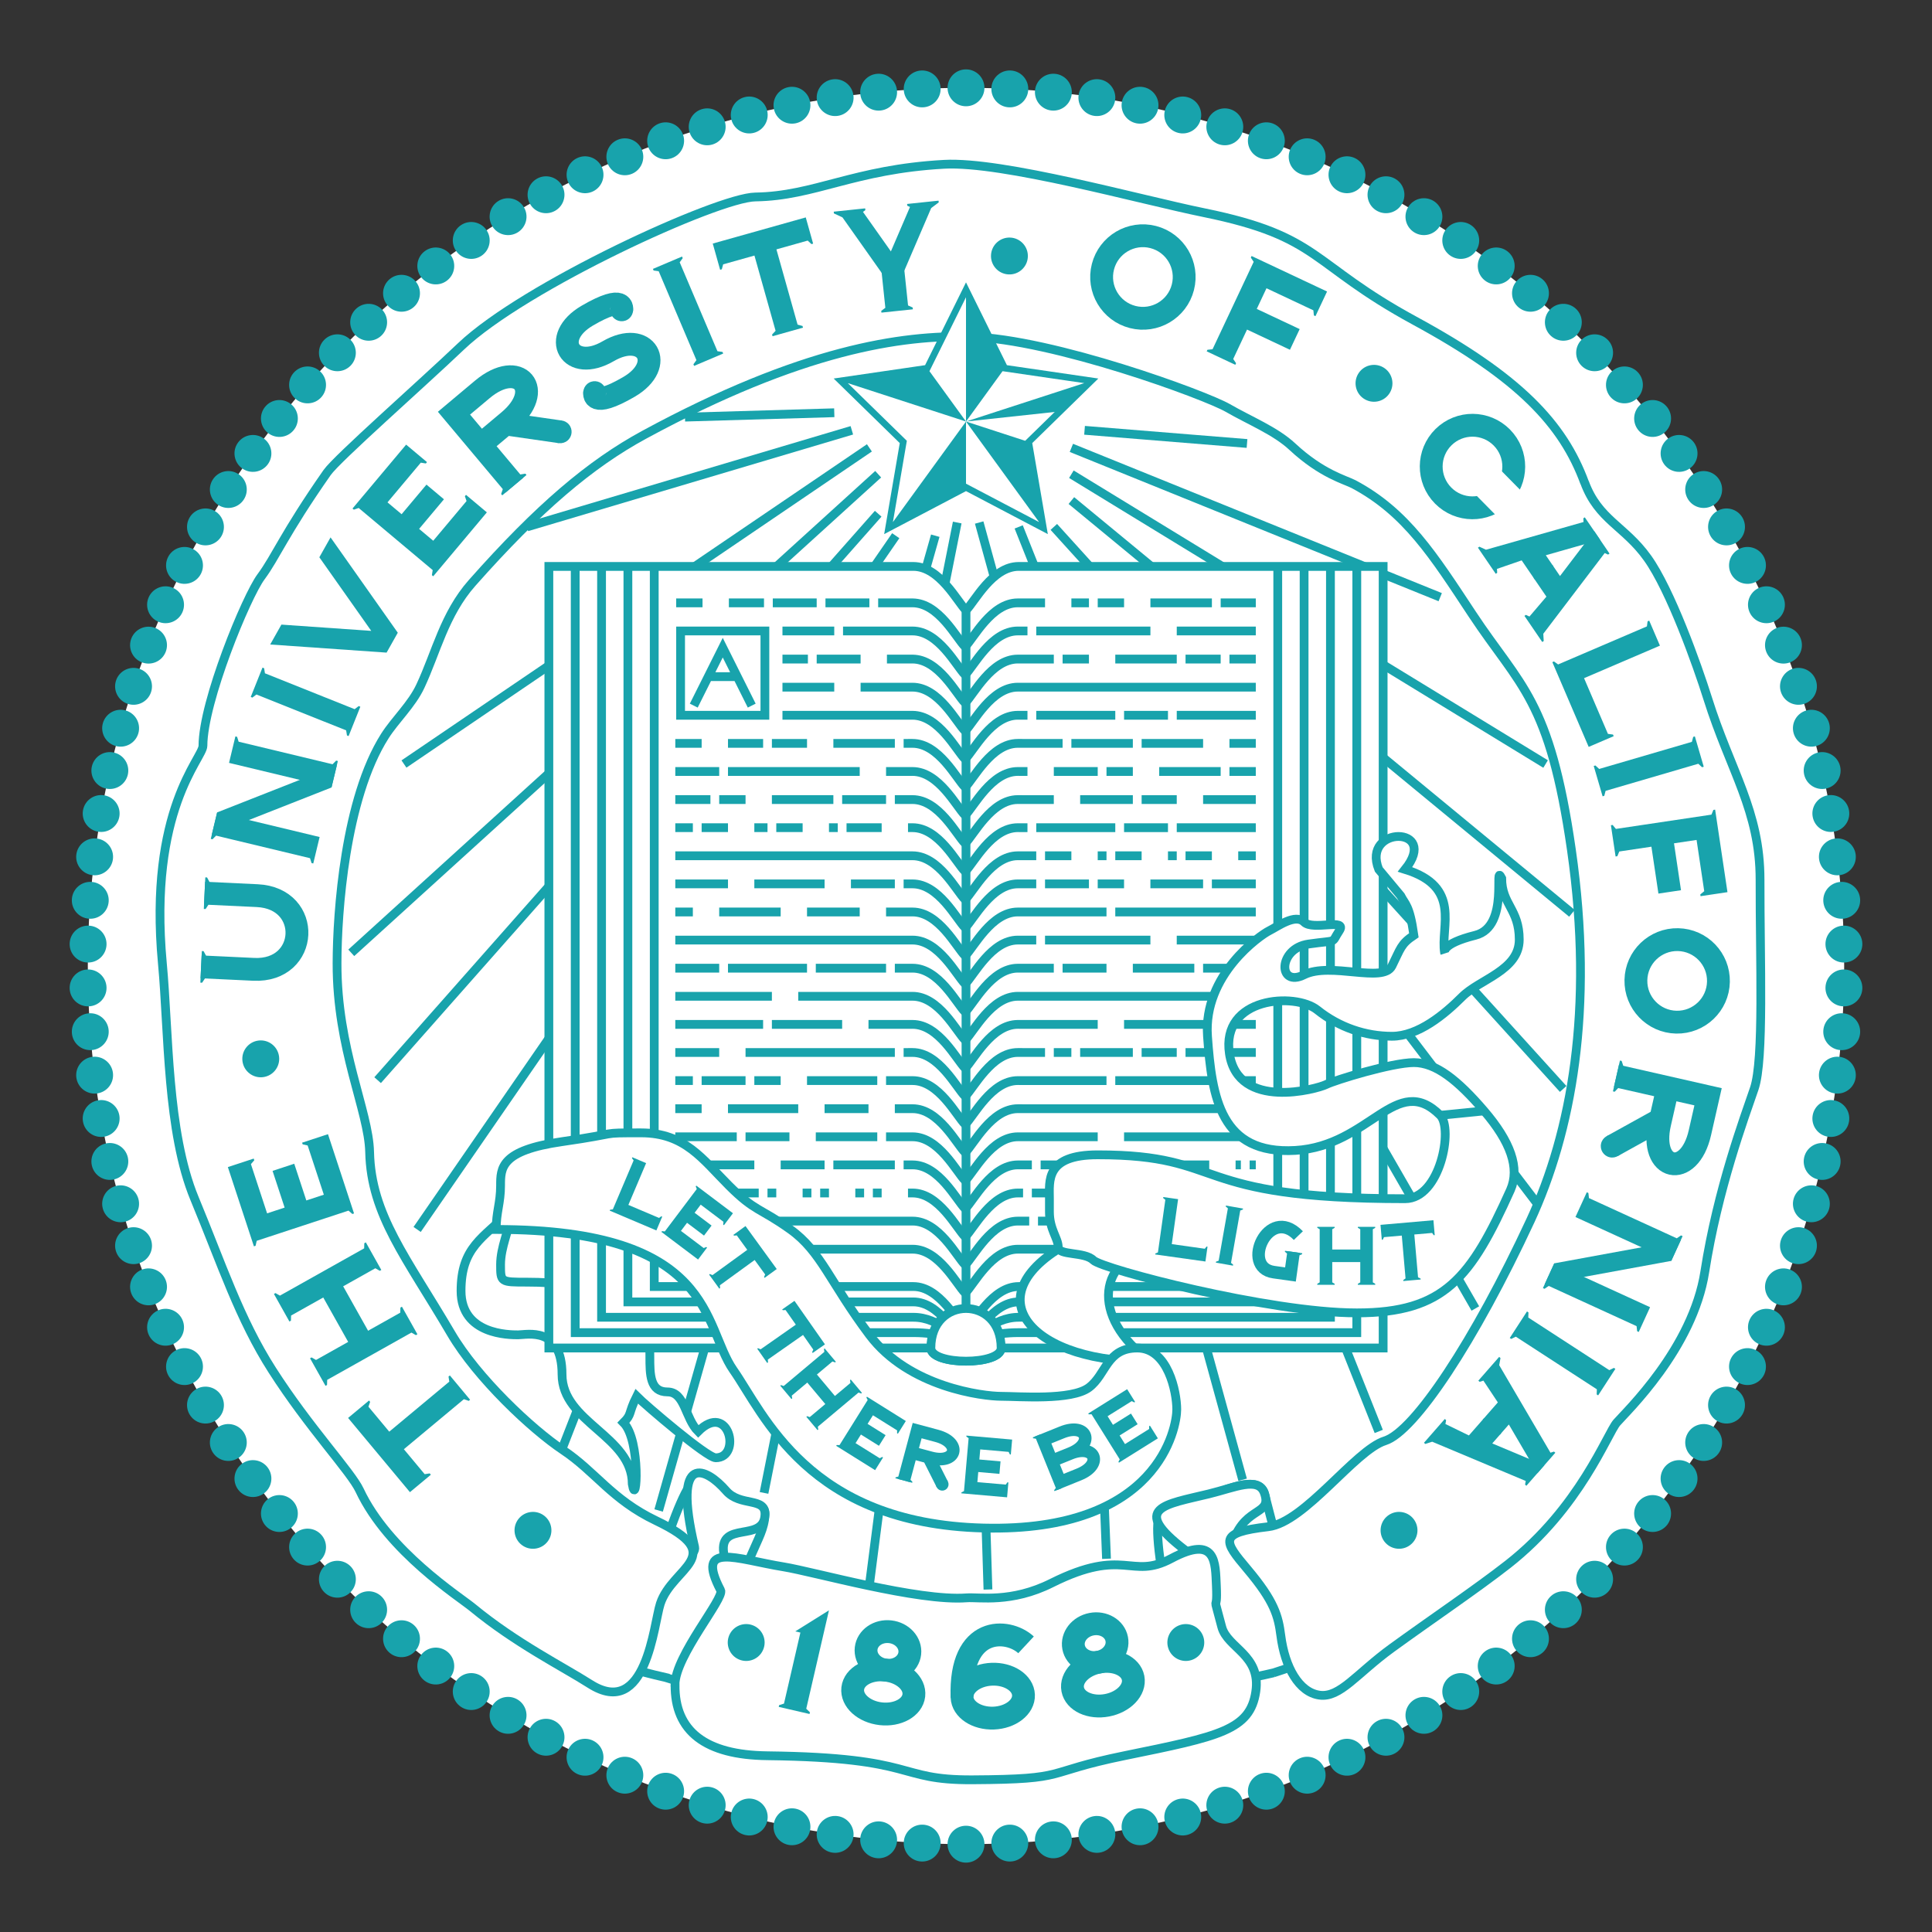<?xml version="1.0"?>

<svg
 xmlns="http://www.w3.org/2000/svg"
 version="1.2"
 baseProfile="tiny"
 viewBox="-110 -110 220 220"
>



<rect x="-110" y="-110" width="220" height="220" fill="#333333" stroke="none"/>



<!-- - - - - - - - - - - - - - - - - - - - - - - - - - - - - - - //-->
<!--                                                             //-->
<!--   THIS FILE HAS BEEN MANUALLY CREATED WITH A TEXT EDITOR.   //-->
<!--                                                             //-->
<!--   (EXCEPT SOME DATA FOR THE OUTSIDE RIBBON WHICH HAS         //-->
<!--   BEEN CALCULATED WITH A VECTOR GRAPHICS PROGRAM)           //-->
<!--                                                             //-->
<!-- - - - - - - - - - - - - - - - - - - - - - - - - - - - - - - //-->
<!--                                                             //-->
<!--   THIS FILE ALSO CONTAINS LOTS OF TEXT COMMENTS TO MAKE IT  //-->
<!--   EASIER TO MANUALLY MODIFY IT.                             //-->
<!--                                                             //-->
<!-- - - - - - - - - - - - - - - - - - - - - - - - - - - - - - - //-->


<!-- - - - - - - - - - - - - - - - - - - - - - - - - - - - - - - //-->
<!-- WHITE BACKGROUND BEHIND SEAL:                               //-->
<!-- - - - - - - - - - - - - - - - - - - - - - - - - - - - - - - //-->

<circle
 r="100"
 fill="white"
/>

<!-- - - - - - - - - - - - - - - - - - - - - - - - - - - - - - - //-->
<!-- DOTS FOR THE LARGE OUTSIDE CIRCLE:                          //-->
<!-- - - - - - - - - - - - - - - - - - - - - - - - - - - - - - - //-->

<circle r="2.1" cy="100" fill="#18a3ac" transform="rotate(0.00)" />
<circle r="2.1" cy="100" fill="#18a3ac" transform="rotate(2.86)" />
<circle r="2.1" cy="100" fill="#18a3ac" transform="rotate(5.71)" />
<circle r="2.1" cy="100" fill="#18a3ac" transform="rotate(8.57)" />
<circle r="2.1" cy="100" fill="#18a3ac" transform="rotate(11.43)" />
<circle r="2.1" cy="100" fill="#18a3ac" transform="rotate(14.29)" />
<circle r="2.1" cy="100" fill="#18a3ac" transform="rotate(17.14)" />
<circle r="2.1" cy="100" fill="#18a3ac" transform="rotate(20.00)" />
<circle r="2.1" cy="100" fill="#18a3ac" transform="rotate(22.86)" />
<circle r="2.1" cy="100" fill="#18a3ac" transform="rotate(25.71)" />
<circle r="2.1" cy="100" fill="#18a3ac" transform="rotate(28.57)" />
<circle r="2.1" cy="100" fill="#18a3ac" transform="rotate(31.43)" />
<circle r="2.1" cy="100" fill="#18a3ac" transform="rotate(34.29)" />
<circle r="2.1" cy="100" fill="#18a3ac" transform="rotate(37.14)" />
<circle r="2.1" cy="100" fill="#18a3ac" transform="rotate(40.00)" />
<circle r="2.1" cy="100" fill="#18a3ac" transform="rotate(42.86)" />
<circle r="2.1" cy="100" fill="#18a3ac" transform="rotate(45.71)" />
<circle r="2.1" cy="100" fill="#18a3ac" transform="rotate(48.57)" />
<circle r="2.1" cy="100" fill="#18a3ac" transform="rotate(51.43)" />
<circle r="2.1" cy="100" fill="#18a3ac" transform="rotate(54.29)" />
<circle r="2.1" cy="100" fill="#18a3ac" transform="rotate(57.14)" />
<circle r="2.1" cy="100" fill="#18a3ac" transform="rotate(60.00)" />
<circle r="2.1" cy="100" fill="#18a3ac" transform="rotate(62.86)" />
<circle r="2.1" cy="100" fill="#18a3ac" transform="rotate(65.71)" />
<circle r="2.1" cy="100" fill="#18a3ac" transform="rotate(68.57)" />
<circle r="2.1" cy="100" fill="#18a3ac" transform="rotate(71.43)" />
<circle r="2.1" cy="100" fill="#18a3ac" transform="rotate(74.29)" />
<circle r="2.1" cy="100" fill="#18a3ac" transform="rotate(77.14)" />
<circle r="2.1" cy="100" fill="#18a3ac" transform="rotate(80.00)" />
<circle r="2.1" cy="100" fill="#18a3ac" transform="rotate(82.86)" />
<circle r="2.1" cy="100" fill="#18a3ac" transform="rotate(85.71)" />
<circle r="2.1" cy="100" fill="#18a3ac" transform="rotate(88.57)" />
<circle r="2.1" cy="100" fill="#18a3ac" transform="rotate(91.43)" />
<circle r="2.1" cy="100" fill="#18a3ac" transform="rotate(94.29)" />
<circle r="2.1" cy="100" fill="#18a3ac" transform="rotate(97.14)" />
<circle r="2.1" cy="100" fill="#18a3ac" transform="rotate(100.00)" />
<circle r="2.1" cy="100" fill="#18a3ac" transform="rotate(102.86)" />
<circle r="2.1" cy="100" fill="#18a3ac" transform="rotate(105.71)" />
<circle r="2.1" cy="100" fill="#18a3ac" transform="rotate(108.57)" />
<circle r="2.1" cy="100" fill="#18a3ac" transform="rotate(111.43)" />
<circle r="2.1" cy="100" fill="#18a3ac" transform="rotate(114.29)" />
<circle r="2.1" cy="100" fill="#18a3ac" transform="rotate(117.14)" />
<circle r="2.1" cy="100" fill="#18a3ac" transform="rotate(120.00)" />
<circle r="2.1" cy="100" fill="#18a3ac" transform="rotate(122.86)" />
<circle r="2.1" cy="100" fill="#18a3ac" transform="rotate(125.71)" />
<circle r="2.1" cy="100" fill="#18a3ac" transform="rotate(128.57)" />
<circle r="2.1" cy="100" fill="#18a3ac" transform="rotate(131.43)" />
<circle r="2.1" cy="100" fill="#18a3ac" transform="rotate(134.29)" />
<circle r="2.1" cy="100" fill="#18a3ac" transform="rotate(137.14)" />
<circle r="2.1" cy="100" fill="#18a3ac" transform="rotate(140.00)" />
<circle r="2.1" cy="100" fill="#18a3ac" transform="rotate(142.86)" />
<circle r="2.1" cy="100" fill="#18a3ac" transform="rotate(145.71)" />
<circle r="2.1" cy="100" fill="#18a3ac" transform="rotate(148.57)" />
<circle r="2.1" cy="100" fill="#18a3ac" transform="rotate(151.43)" />
<circle r="2.1" cy="100" fill="#18a3ac" transform="rotate(154.29)" />
<circle r="2.1" cy="100" fill="#18a3ac" transform="rotate(157.14)" />
<circle r="2.1" cy="100" fill="#18a3ac" transform="rotate(160.00)" />
<circle r="2.1" cy="100" fill="#18a3ac" transform="rotate(162.86)" />
<circle r="2.1" cy="100" fill="#18a3ac" transform="rotate(165.71)" />
<circle r="2.1" cy="100" fill="#18a3ac" transform="rotate(168.57)" />
<circle r="2.1" cy="100" fill="#18a3ac" transform="rotate(171.43)" />
<circle r="2.1" cy="100" fill="#18a3ac" transform="rotate(174.29)" />
<circle r="2.1" cy="100" fill="#18a3ac" transform="rotate(177.14)" />
<circle r="2.1" cy="100" fill="#18a3ac" transform="rotate(180.00)" />
<circle r="2.1" cy="100" fill="#18a3ac" transform="rotate(182.86)" />
<circle r="2.1" cy="100" fill="#18a3ac" transform="rotate(185.71)" />
<circle r="2.1" cy="100" fill="#18a3ac" transform="rotate(188.57)" />
<circle r="2.1" cy="100" fill="#18a3ac" transform="rotate(191.43)" />
<circle r="2.1" cy="100" fill="#18a3ac" transform="rotate(194.29)" />
<circle r="2.1" cy="100" fill="#18a3ac" transform="rotate(197.14)" />
<circle r="2.1" cy="100" fill="#18a3ac" transform="rotate(200.00)" />
<circle r="2.1" cy="100" fill="#18a3ac" transform="rotate(202.86)" />
<circle r="2.1" cy="100" fill="#18a3ac" transform="rotate(205.71)" />
<circle r="2.1" cy="100" fill="#18a3ac" transform="rotate(208.57)" />
<circle r="2.1" cy="100" fill="#18a3ac" transform="rotate(211.43)" />
<circle r="2.1" cy="100" fill="#18a3ac" transform="rotate(214.29)" />
<circle r="2.1" cy="100" fill="#18a3ac" transform="rotate(217.14)" />
<circle r="2.1" cy="100" fill="#18a3ac" transform="rotate(220.00)" />
<circle r="2.1" cy="100" fill="#18a3ac" transform="rotate(222.86)" />
<circle r="2.1" cy="100" fill="#18a3ac" transform="rotate(225.71)" />
<circle r="2.1" cy="100" fill="#18a3ac" transform="rotate(228.57)" />
<circle r="2.1" cy="100" fill="#18a3ac" transform="rotate(231.43)" />
<circle r="2.1" cy="100" fill="#18a3ac" transform="rotate(234.29)" />
<circle r="2.1" cy="100" fill="#18a3ac" transform="rotate(237.14)" />
<circle r="2.1" cy="100" fill="#18a3ac" transform="rotate(240.00)" />
<circle r="2.1" cy="100" fill="#18a3ac" transform="rotate(242.86)" />
<circle r="2.1" cy="100" fill="#18a3ac" transform="rotate(245.71)" />
<circle r="2.1" cy="100" fill="#18a3ac" transform="rotate(248.57)" />
<circle r="2.1" cy="100" fill="#18a3ac" transform="rotate(251.43)" />
<circle r="2.1" cy="100" fill="#18a3ac" transform="rotate(254.29)" />
<circle r="2.1" cy="100" fill="#18a3ac" transform="rotate(257.14)" />
<circle r="2.1" cy="100" fill="#18a3ac" transform="rotate(260.00)" />
<circle r="2.1" cy="100" fill="#18a3ac" transform="rotate(262.86)" />
<circle r="2.1" cy="100" fill="#18a3ac" transform="rotate(265.71)" />
<circle r="2.1" cy="100" fill="#18a3ac" transform="rotate(268.57)" />
<circle r="2.1" cy="100" fill="#18a3ac" transform="rotate(271.43)" />
<circle r="2.1" cy="100" fill="#18a3ac" transform="rotate(274.29)" />
<circle r="2.1" cy="100" fill="#18a3ac" transform="rotate(277.14)" />
<circle r="2.1" cy="100" fill="#18a3ac" transform="rotate(280.00)" />
<circle r="2.1" cy="100" fill="#18a3ac" transform="rotate(282.86)" />
<circle r="2.1" cy="100" fill="#18a3ac" transform="rotate(285.71)" />
<circle r="2.1" cy="100" fill="#18a3ac" transform="rotate(288.57)" />
<circle r="2.1" cy="100" fill="#18a3ac" transform="rotate(291.43)" />
<circle r="2.1" cy="100" fill="#18a3ac" transform="rotate(294.29)" />
<circle r="2.1" cy="100" fill="#18a3ac" transform="rotate(297.14)" />
<circle r="2.1" cy="100" fill="#18a3ac" transform="rotate(300.00)" />
<circle r="2.1" cy="100" fill="#18a3ac" transform="rotate(302.86)" />
<circle r="2.1" cy="100" fill="#18a3ac" transform="rotate(305.71)" />
<circle r="2.1" cy="100" fill="#18a3ac" transform="rotate(308.57)" />
<circle r="2.1" cy="100" fill="#18a3ac" transform="rotate(311.43)" />
<circle r="2.1" cy="100" fill="#18a3ac" transform="rotate(314.29)" />
<circle r="2.1" cy="100" fill="#18a3ac" transform="rotate(317.14)" />
<circle r="2.1" cy="100" fill="#18a3ac" transform="rotate(320.00)" />
<circle r="2.1" cy="100" fill="#18a3ac" transform="rotate(322.86)" />
<circle r="2.1" cy="100" fill="#18a3ac" transform="rotate(325.71)" />
<circle r="2.1" cy="100" fill="#18a3ac" transform="rotate(328.57)" />
<circle r="2.1" cy="100" fill="#18a3ac" transform="rotate(331.43)" />
<circle r="2.1" cy="100" fill="#18a3ac" transform="rotate(334.29)" />
<circle r="2.1" cy="100" fill="#18a3ac" transform="rotate(337.14)" />
<circle r="2.1" cy="100" fill="#18a3ac" transform="rotate(340.00)" />
<circle r="2.1" cy="100" fill="#18a3ac" transform="rotate(342.86)" />
<circle r="2.1" cy="100" fill="#18a3ac" transform="rotate(345.71)" />
<circle r="2.1" cy="100" fill="#18a3ac" transform="rotate(348.57)" />
<circle r="2.1" cy="100" fill="#18a3ac" transform="rotate(351.43)" />
<circle r="2.1" cy="100" fill="#18a3ac" transform="rotate(354.29)" />
<circle r="2.1" cy="100" fill="#18a3ac" transform="rotate(357.14)" />



<!-- - - - - - - - - - - - - - - - - - - - - - - - - - - - - - - //-->
<!-- LIGHT-RAYS COMING FROM THE STAR:                            //-->
<!-- - - - - - - - - - - - - - - - - - - - - - - - - - - - - - - //-->

<!-- 1st light-ray from left side: //-->
<path d="M-15 -63 L-32 -62.5" stroke="#18a3ac" stroke-width="1" />

<!-- 2nd light-ray from left side: //-->
<path d="M-13 -61 L-50 -50" stroke="#18a3ac" stroke-width="1" />

<!-- 3rd light-ray from left side: //-->
<path d="M-11 -59 L-64 -23" stroke="#18a3ac" stroke-width="1" />

<!-- 4th light-ray from left side: //-->
<path d="M-10 -56 L-70 -1.5" stroke="#18a3ac" stroke-width="1" />

<!-- 5th light-ray from left side: //-->
<path d="M-10 -51.5 L-67 13" stroke="#18a3ac" stroke-width="1" />

<!-- 6th light-ray from left side: //-->
<path d="M-8 -49 L-62.5 30" stroke="#18a3ac" stroke-width="1" />

<!-- 7 th light-ray from left side //-->
<path d="M-7 -45 L-46 55" stroke="#18a3ac" stroke-width="1" />

<!-- 8th light-ray from left side: //-->
<path d="M-3.5 -49 L-35 62" stroke="#18a3ac" stroke-width="1" />

<!-- 9th light-ray from left side: //-->
<path d="M-1 -50.5 L-23 60" stroke="#18a3ac" stroke-width="1" />

<!-- 10th light-ray from left side: //-->
<path d="M-9 55 L-11 70.5" stroke="#18a3ac" stroke-width="1" />

<!-- 1st light-ray from right side: //-->
<path d="M13.5 -61 L32 -59.5" stroke="#18a3ac" stroke-width="1" />

<!-- 2nd light-ray from right side: //-->
<path d="M12 -59 L54 -42" stroke="#18a3ac" stroke-width="1" />

<!-- 3nd light-ray from right side: //-->
<path d="M12 -56 L66 -23" stroke="#18a3ac" stroke-width="1" />

<!-- 4th light-ray from right side: //-->
<path d="M12 -53 L69 -6" stroke="#18a3ac" stroke-width="1" />

<!-- 5th light-ray from right side: //-->
<path d="M10 -50 L68 14" stroke="#18a3ac" stroke-width="1" />

<!-- 6th light-ray from right side: //-->
<path d="M14 -40 L65 27" stroke="#18a3ac" stroke-width="1" />

<!-- 7th light-ray from right side: //-->
<path d="M24 -20 L58 39" stroke="#18a3ac" stroke-width="1" />

<!-- 8 light-ray from right side: //-->
<path d="M6 -50 L47 53" stroke="#18a3ac" stroke-width="1" />

<!-- 9th light-ray from right side: //-->
<path d="M1.5 -50.5 L31.5 58.5" stroke="#18a3ac" stroke-width="1" />

<!-- 10th light-ray from right side: //-->
<path d="M15.5 55 L16 67.5" stroke="#18a3ac" stroke-width="1" />

<!-- 11th light-ray from right side: //-->
<path d="M2 55 L2.5 71" stroke="#18a3ac" stroke-width="1" />



<!-- - - - - - - - - - - - - - - - - - - - - - - - - - - - - - - //-->
<!-- RIBBON BEHIND BOOK ON THE LEFT SIDE:                        //-->
<!-- - - - - - - - - - - - - - - - - - - - - - - - - - - - - - - //-->

<path
 d="
 M -52 28
 c -3 3 -5.5 4 -5.5 9
 s 5.5 5 6.5 5
 s 5 -1 5 4.5
 s 8 7 8 12.5
 c 0.5 3 1 -5 -1 -7
 c 1 -1 0.5 -1 1.5 -3
 c 1 1 8 7 9 7
 c 3 0 1.5 -6.5 -2 -3
 C -32 51.5 -32 48.5 -34 48.5
 c -2 0 -2 -2 -2 -4
 s 0 -8.5 -14 -8.5
 c -3 0 -3 0 -3 -2
 s 1 -4 1 -5
 z
 "
 stroke="#18a3ac"
 stroke-width="1"
 fill="white"
/>



<!-- - - - - - - - - - - - - - - - - - - - - - - - - - - - - - - //-->
<!-- THE BOOK IN THE CENTER OF THE SEAL:                         //-->
<!-- - - - - - - - - - - - - - - - - - - - - - - - - - - - - - - //-->

<!-- outside line of book: //-->
<path
 d="
 M -47.5 -45.5
 h 41.5
 c 3 0 5 4 6 5
 c 1 -1 3 -5 6 -5
 h 41.5
 v 89
 h -43.5
 c 0 2 -8 2 -8 0
 h -43.5
 z
 "
 stroke="#18a3ac"
 stroke-width="1"
 fill="white"
/>

<!-- 1st (inner most) pair (left and right) of pages: //-->
<path
 d="
 M -35.5 -45.5
 v 82
 h 29.5
 c 3 0 5 4 6 5
 c 1 -1 3 -5 6 -5
 h 29.5
 v -82
 "
 stroke="#18a3ac"
 stroke-width="1"
 fill="none"
/>

<!-- 2nd pair of pages: //-->
<path
 d="
 M -38.5 -45.5
 v 83.75
 h 32.5
 c 3 0 5 4 6 5
 c 1 -1 3 -5 6 -5
 h 32.5
 v -83.75
 "
 stroke="#18a3ac"
 stroke-width="1"
 fill="none"
/>

<!-- 3rd pair of pages: //-->
<path
 d="
 M -41.5 -45.5
 v 85.5
 h 35.5
 c 3 0 5 2.5 6 3.5
 c 1 -1 3 -3.5 6 -3.5
 h 35.5
 v -85.5
 "
 stroke="#18a3ac"
 stroke-width="1"
 fill="none"
/>

<!-- 4th pair of pages: //-->
<path
 d="
 M -44.5 -45.5
 v 87.25
 h 38.5
 c 3 0 5 0.75 6 1.75
 c 1 -1 3 -1.75 6 -1.75
 h 38.5
 v -87.25
 "
 stroke="#18a3ac"
 stroke-width="1"
 fill="none"
/>

<!-- dark line in middle of book: //-->
<path
 d="
 M 0 -40.5
 v 82
 "
 stroke="#18a3ac"
 stroke-width="1"
/>

<!-- hole between pages and back at bottom of book: //-->
<path
 d="
 M -4 43.5
 c 0 -6 8 -6 8 0
 c 0 2 -8 2 -8 0
 z
 "
 stroke="#18a3ac"
 stroke-width="1"
 fill="white"
/>

<!-- text in book: //-->
<path
 d="
 M6 -41.35 h3 m3 0 h2 m1 0 h3 m3 0 h7 m1 0 h4 m-27 3.2 h1 m1
 0 h13 m3 0 h9 m-27 3.2 h4 m1 0 h3 m3 0 h7 m1 0 h4 m1 0 h3
 m-27 3.2 h27 m-27 3.2 h1 m1 0 h9 m1 0 h5 m1 0 h9 m-27 3.2
 h5 m1 0 h7 m1 0 h7 m3 0 h3 m-27 3.2 h1 m3 0 h5 m1 0 h3 m3 0
 h7 m1 0 h3 m-27 3.2 h4 m3 0 h6 m1 0 h4 m3 0 h6 m-27 3.2 h1
 m1 0 h9 m1 0 h5 m1 0 h9 m-27 3.2 h2 m1 0 h3 m3 0 h1 m1 0 h3
 m3 0 h1 m1 0 h3 m3 0 h2 m-27 3.2 h2 m1 0 h5 m1 0 h3 m3 0 h6
 m1 0 h5 m-27 3.2 h10 m1 0 h16 m-27 3.2 h2 m1 0 h12 m3 0 h9
 m-27 3.2 h4 m1 0 h5 m3 0 h7 m1 0 h6 m-27 3.2 h27 m-27 3.2
 h9 m3 0 h15 m-27 3.2 h3 m1 0 h2 m1 0 h6 m1 0 h4 m1 0 h8
 m-27 3.2 h10 m1 0 h16 m-27 3.2 h27 m-27 3.2 h9 m3 0 h15
 m-27 3.2 h1.5 m1 0 h19.2 m3 0 h0.6 m1 0 h0.7 m-27 3.2 h0.5
 m1 0 h25.5 m-27 3.2 h1.2 m1 0 h24.8 m-27 3.2 h27 m-27 3.2
 m -39 -76.8 h3 m3 0 h4 m1 0 h5 m1 0 h5 m1 0 h4 m-27 3.2 h18
 m1 0 h8 m-27 3.2 h15 m1 0 h5 m3 0 h3 m-27 3.2 h18 m3 0 h6
 m-27 3.2 h27 m-27.1 3.2 h3 m3 0 h4 m1 0 h4 m3 0 h7 m1 0 h1
 m-27 3.2 h5 m1 0 h15 m3 0 h3 m-27 3.2 h4 m1 0 h3 m3 0 h7 m1
 0 h5 m1 0 h2 m-27 3.2 h2 m1 0 h3 m3 0 h1.5 m1 0 h3 m3 0 h1
 m1 0 h4 m3 0 h0.5 m-27 3.2 h27 m-27 3.2 h6 m3 0 h8 m3 0 h5
 m1 0 h1 m-27 3.2 h2 m3 0 h7 m3 0 h6 m3 0 h3 m-27 3.2 h27
 m-27 3.2 h5 m1 0 h9 m1 0 h8 m1 0 h2 m-27 3.2 h11 m3 0 h13
 m-27 3.2 h10 m1 0 h8 m3 0 h5 m-27 3.2 h5 m3 0 h17 m1 0 h1
 m-27 3.2 h2 m1 0 h5 m1 0 h3 m3 0 h8 m1 0 h3 m-27 3.2 h3 m3
 0 h8 m3 0 h5 m3 0 h2 m-27 3.2 h7 m1 0 h5 m3 0 h7 m1 0 h3
 m-27 3.2 h9 m3 0 h5 m1 0 h7 m1 0 h1 m-27 3.2 h9.5 m1 0 h1
 m3 0 h1 m1 0 h1 m3 0 h1 m1 0 h1 m3 0 h0.5 m-27 3.2 h27 m-27
 3.2 h27 m-27 3.2 m 26.5 -76.8 h0.5 c3 0 5 4 6 5 1 -1 3 -5 6
 -5 h0.5 m-13 3.2 h0.5 c3 0 5 4 6 5 1 -1 3 -5 6 -5 h0.5 m-13
 3.2 h0.5 c3 0 5 4 6 5 1 -1 3 -5 6 -5 h0.5 m-13 3.2 h0.5 c3
 0 5 4 6 5 1 -1 3 -5 6 -5 h0.5 m-13 3.2 h0.5 c3 0 5 4 6 5 1
 -1 3 -5 6 -5 h0.5 m-13 3.2 h0.5 c3 0 5 4 6 5 1 -1 3 -5 6 -5
 h0.5 m-13 3.2 h0.5 c3 0 5 4 6 5 1 -1 3 -5 6 -5 h0.5 m-13
 3.2 h0.5 c3 0 5 4 6 5 1 -1 3 -5 6 -5 h0.5 m-13 3.2 h0.5 c3
 0 5 4 6 5 1 -1 3 -5 6 -5 h0.5 m-13 3.2 h0.5 c3 0 5 4 6 5 1
 -1 3 -5 6 -5 h0.5 m-13 3.2 h0.5 c3 0 5 4 6 5 1 -1 3 -5 6 -5
 h0.5 m-13 3.2 h0.5 c3 0 5 4 6 5 1 -1 3 -5 6 -5 h0.5 m-13
 3.2 h0.5 c3 0 5 4 6 5 1 -1 3 -5 6 -5 h0.5 m-13 3.2 h0.5 c3
 0 5 4 6 5 1 -1 3 -5 6 -5 h0.5 m-13 3.2 h0.5 c3 0 5 4 6 5 1
 -1 3 -5 6 -5 h0.5 m-13 3.2 h0.5 c3 0 5 4 6 5 1 -1 3 -5 6 -5
 h0.5 m-13 3.2 h0.5 c3 0 5 4 6 5 1 -1 3 -5 6 -5 h0.5 m-13
 3.2 h0.5 c3 0 5 4 6 5 1 -1 3 -5 6 -5 h0.5 m-13 3.2 h0.5 c3
 0 5 4 6 5 1 -1 3 -5 6 -5 h0.5 m-13 3.2 h0.5 c3 0 5 4 6 5 1
 -1 3 -5 6 -5 h0.5 m-13 3.2 h0.5 c3 0 5 4 6 5 1 -1 3 -5 6 -5
 h0.5 m-13 3.2 h0.5 c3 0 5 4 6 5 1 -1 3 -5 6 -5 h0.5 m-13
 3.2 h0.5 c3 0 5 4 6 5 1 -1 3 -5 6 -5 h0.5 m-13 3.2 h0.5 c3
 0 5 4 6 5 1 -1 3 -5 6 -5 h0.5 m-13 3.2
 "
 stroke="#18a3ac"
 stroke-width="1"
 fill="none"
/>

<!-- the letter "A" in a box on the upper left side of book: //-->
<g>
<path
 d="
 M -32.5 -38.15
 v 9.6
 h 9.6
 v -9.6
 z
 "
 stroke="white"
 stroke-width="4"
 fill="white"
/>
<path
 d="
 M -32.5 -38.15
 v 9.6
 h 9.6
 v -9.6
 z
 m 1.5 8.5
 l 3.3 -6.6
 l 3.3 6.6
 m -4.95 -3.3
 h 3.3
 "
 stroke="#18a3ac"
 stroke-width="1"
 fill="none"
/>
</g>


<!-- - - - - - - - - - - - - - - - - - - - - - - - - - - - - - - //-->
<!-- INSIDE RIBBON IN FRONT OF THE BOOK:                         //-->
<!-- - - - - - - - - - - - - - - - - - - - - - - - - - - - - - - //-->

<!-- inside ribbon: small ribbon in front of book on right side: //-->
<path
 d="
 M 21 45
 c -7 -5 -6 -12 1 -13
 l -7 -2
 c -15 6 -9 14.5 4 15
 z
 "
 stroke="#18a3ac"
 stroke-width="1"
 fill="white"
/>

<!-- inside ribbon: in front of book on left side: //-->
<path
 d="
 M -37 19
 c 5 0 7 3 10 6
 s 3.5 2.5 7 5
 s 4.5 6 9 12
 s 13 7 15 7
 s 8 0.5 10 -1
 s 2 -4.5 5.5 -4.5
 s 4.5 5 4.5 7
 s -2 14 -22 13.5
 s -25 -13 -28.5 -18
 s -2 -16 -27 -16
 c 0 -2 0.5 -3 0.5 -5
 s 0 -4 7 -5
 S -42 19 -37 19
 z
 "
 stroke="#18a3ac"
 stroke-width="1"
 fill="white"
/>

<!-- inside ribbon: big ribbon in front of book on right side: //-->
<path
 d="
 M 9.5 28
 c 0 2 1 3 1 4
 s 3 0.5 4 1.5
 s 20 6 30 6
 s 13 -4 17.5 -14
 C 63.1 23 62 20 59 16.5
 s -5.5 -5.5 -8 -5.5
 s -9 2 -10 2.5
 s -10 3 -11 -3.5
 s 7.5 -7 10 -5
 s 5.5 3 8.5 3
 s 6 -2.5 8 -4.5
 s 6.5 -3 6.5 -6.5
 s -2 -4 -2 -7
 c -1 -2 1 5.5 -3 6.5
 s -3.5 2 -3.5 2
 c -0.5 -3 2 -7.5 -4.5 -9.5
 c 4 -5 -5 -5 -3 0
 l 2.5 3
 c 0.5 1 1 1 1.5 4.5
 c -1.5 1 -1.5 1.5 -2.5 3.5
 s -7 -0.5 -10 1
 s -3 -3 0.5 -3.5
 s 2.5 0 3.5 -1.5
 s -3 0 -4 -1
 s -3 0.5 -4 1
 s -7.5 5 -7 12
 s 1.5 13.5 10 13
 S 49 12 54 17
 c 1.5 1.5 0 9.5 -4 9.5
 c -25 0 -20 -5 -35 -5
 c -6 0 -5.5 3 -5.5 5
 z
 "
 stroke="#18a3ac"
 stroke-width="1"
 fill="white"
/>

<!-- inside ribbon: shadow on it in front of book on right side: //-->
<path
 d="
 M 59 16.5
 L 54 17
 "
 stroke="#18a3ac"
 stroke-width="1"
/>



<!-- - - - - - - - - - - - - - - - - - - - - - - - - - - - - - - //-->
<!-- OUTSIDE RIBBON WHICH FORMS A CIRCLE AROUND THE BOOK:        //-->
<!-- - - - - - - - - - - - - - - - - - - - - - - - - - - - - - - //-->

<!-- outside ribbon: tiny pieces at bottom left side: //-->
<path
 d="
 M -35.14 68.46 c 4.31 -13.21 4.89 -11.29 7.83 -7.65 1.52
 1.89 4.51 -0.38 4.42 1.67 -0.14 3.20 -2.86 4.64 -3.64 13.55
 -4.87 2.56 -8.01 0.52 -8.62 -7.57 z
 "
 stroke="#18a3ac"
 stroke-width="1"
 fill="white"
/>

<!-- outside ribbon: tiny pieces at bottom right side: //-->
<path
 d="
 M 33.82 77.47 c -22.43 5.28 -10.21 -0.22 -10.89 -4.35
 -2.43 -14.83 -0.88 -10.35 4.48 -12.64 2.80 -1.19 5.88
 -2.37 6.56 -0.48 5.58 21.88 5.97 16.15 -0.16 17.47 z
 "
 stroke="#18a3ac"
 stroke-width="1"
 fill="white"
/>

<!-- outside ribbon: small piece at bottom left side: //-->
<path
 d="
 M -34.24 81.01 c -25.29 -5.73 4.13 -11.49 3.34 -14.84 -2.60
 -11.03 1.35 -8.99 3.59 -6.41 1.59 1.84 4.51 0.68 4.42 2.73
 -0.14 3.20 -5.24 0.63 -4.70 4.35 1.08 12.63 6.27 18.25
 -6.65 14.17 z
 "
 stroke="#18a3ac"
 stroke-width="1"
 fill="white"
/>

<!-- outside ribbon: small piece at bottom right side: //-->
<path
 d="
 M 35.06 80.48 c -22.43 5.28 -4.47 -9.65 -10.10 -13.96 -6.35
 -4.86 -2.29 -5.19 2.70 -6.41 2.95 -0.72 5.63 -2.00 6.31
 -0.11 0.92 2.55 -2.05 1.49 -3.48 5.32 -1.02 2.72 29.49 7.13
 4.56 15.16 z
 "
 stroke="#18a3ac"
 stroke-width="1"
 fill="white"
/>

<!-- outside ribbon: piece at bottom: //-->
<path
 d="
 M -33.14 81.84 c 0.03 -3.32 5.67 -9.86 5.20 -10.75 -2.94
 -5.62 1.75 -3.55 7.17 -2.67 3.46 0.56 15.30 3.95 20.84 3.53
 1.40 -0.11 5.09 0.62 9.69 -1.69 8.33 -4.16 8.98 -0.32 13.60
 -2.78 5.21 -2.78 5.02 0.51 5.15 3.10 0.17 3.66 -0.56 0.16
 0.61 4.67 0.63 2.42 4.50 3.19 3.88 7.37 -0.64 4.39 -4.15
 5.10 -14.89 7.29 -9.62 1.96 -6.09 2.70 -17.38 2.76 -8.81
 0.05 -6.00 -2.53 -23.36 -2.74 -7.05 -0.08 -10.56 -2.80
 -10.50 -8.08 z
 "
 stroke="#18a3ac"
 stroke-width="1"
 fill="white"
/>

<!-- outside ribbon: large piece at top: //-->
<path
 d="
 M 70.44 -55.07 c 1.57 4.27 4.57 4.97 7.17 8.62 2.61 3.65
 5.64 12.14 6.85 15.99 2.58 8.22 5.97 12.80 5.96 20.64 -0.02
 9.25 0.47 20.47 -0.66 23.78 -1.13 3.31 -4.17 11.47 -5.63
 20.85 -1.36 8.73 -8.95 15.95 -10.02 17.18 -1.07 1.23 -4.20
 9.73 -12.41 16.15 -3.62 2.83 -8.80 6.32 -13.23 9.54 -3.99
 2.90 -5.88 5.68 -8.22 5.35 -2.34 -0.33 -3.94 -3.18 -4.40
 -6.78 -0.29 -2.25 -0.73 -3.91 -3.82 -7.58 -2.67 -3.17 -3.39
 -4.15 2.39 -4.82 4.14 -0.48 9.90 -8.72 13.28 -9.78 3.38
 -1.06 10.22 -11.40 16.58 -25.10 4.62 -9.98 7.28 -23.95 4.66
 -42.19 -2.47 -17.20 -5.83 -18.57 -11.29 -26.84 -4.41 -6.68
 -7.52 -11.62 -13.50 -14.80 -0.94 -0.50 -3.62 -1.14 -6.98
 -4.27 -1.94 -1.81 -4.82 -2.95 -7.35 -4.41 -2.53 -1.46
 -19.85 -7.84 -29.32 -8.11 -7.81 -0.22 -19.21 1.43 -37.15
 11.16 -6.11 3.32 -11.99 8.28 -19.60 16.88 -3.14 3.55 -4.09
 7.93 -5.88 11.74 -0.99 2.12 -2.86 3.82 -4.05 5.69 -4.52
 7.12 -5.43 20.02 -5.44 25.85 -0.03 9.80 3.61 16.83 3.71
 21.52 0.16 7.17 4.23 12.06 9.27 20.65 2.99 5.10 9.20 10.91
 12.73 13.27 3.73 2.48 5.55 5.63 10.61 8.05 8.41 4.02 1.87
 5.24 0.49 9.46 -0.76 2.33 -1.57 13.24 -8.02 9.13 -3.14
 -2.00 -8.42 -4.63 -13.35 -8.69 -1.49 -1.23 -9.60 -6.39
 -12.87 -13.36 -0.99 -2.11 -5.77 -7.14 -9.95 -13.68 -3.75
 -5.86 -5.74 -12.05 -8.85 -19.54 -3.15 -7.60 -2.93 -18.99
 -3.66 -26.78 -1.63 -17.56 4.62 -23.34 4.62 -24.78 0.00
 -5.00 4.95 -17.01 6.62 -19.25 1.67 -2.25 2.62 -4.85 7.52
 -11.86 1.12 -1.60 10.72 -10.05 15.24 -14.36 7.21 -6.87
 29.22 -16.96 33.52 -17.02 6.79 -0.10 11.18 -3.15 21.49
 -3.72 6.68 -0.37 22.30 4.02 29.61 5.51 13.30 2.71 12.02
 5.79 23.95 12.28 11.94 6.48 16.91 11.76 19.38 18.46 z
 "
 stroke="#18a3ac"
 stroke-width="1"
 fill="white"
/>



<!-- - - - - - - - - - - - - - - - - - - - - - - - - - - - - - - //-->
<!-- THE STAR                                                    //-->
<!-- - - - - - - - - - - - - - - - - - - - - - - - - - - - - - - //-->

<g transform="translate(0, -62) scale(15)">

<!-- outside lines of the star: //-->
<polygon
 stroke="#18a3ac"
 stroke-width="0.05"
 fill="white"
 points="
 0 , -1  0.294 , -0.405
 0.951 , -0.309  0.476 , 0.155
 0.588 , 0.809  0 , 0.5
 -0.588 , 0.809  -0.476 , 0.155
 -0.951 , -0.309  -0.294 , -0.405
 "
/>

<!-- shadow on top ray of star: //-->
<polygon
 fill="#18a3ac"
 points="
 0, 0
 0 , -1
 0.294 , -0.405
 "
/>

<!-- shadow on upper right ray of star: //-->
<polygon
 fill="#18a3ac"
 points="
 0, 0
 0.951 , -0.309
 0.713 , -0.077
 "
/>

<!-- shadow on lower right ray of star: //-->
<polygon
 fill="#18a3ac"
 points="
 0, 0
 0.476 , 0.155
 0.588 , 0.809
 "
/>

<!-- shadow on lower left ray of star: //-->
<polygon
 fill="#18a3ac"
 points="
 0, 0
 0 , 0.5
 -0.588 , 0.809
 "
/>

<!-- shadow on upper left ray of star: //-->
<polygon
 fill="#18a3ac"
 points="
 0, 0
 -0.951 , -0.309
 -0.294 , -0.405
 "
/>

</g>



<!-- - - - - - - - - - - - - - - - - - - - - - - - - - - - - - - //-->
<!-- THE DOTS IN THE OUTSIDE RIBBON:                             //-->
<!-- - - - - - - - - - - - - - - - - - - - - - - - - - - - - - - //-->

<circle r="2.1" cy="81" fill="#18a3ac" transform="rotate(18)" />
<circle r="2.1" cy="81" fill="#18a3ac" transform="rotate(-18)" />
<circle r="2.1" cy="81" fill="#18a3ac" transform="rotate(37.5)" />
<circle r="2.1" cy="81" fill="#18a3ac" transform="rotate(-37.5)" />
<circle r="2.1" cy="81" fill="#18a3ac" transform="rotate(82.5)" />
<circle r="2.1" cy="81" fill="#18a3ac" transform="rotate(-145)" />
<circle r="2.1" cy="81" fill="#18a3ac" transform="rotate(-176.5)" />



<!-- - - - - - - - - - - - - - - - - - - - - - - - - - - - - - - //-->
<!-- TEXT SAYING "THE UNIVERSITY OF CALIFORNIA":                 //-->
<!-- - - - - - - - - - - - - - - - - - - - - - - - - - - - - - - //-->

<!-- letter "T" in "T"HE //-->
<g transform="rotate(-129.8) translate(0, -81)">
<polygon
 fill="#18a3ac"
 points="
 -1.3 5.5
 -1.8 5.8
 -1.8 6
 1.8 6
 1.8 5.8
 1.3 5.5
 1.3 -3.4
 5 -3.4
 5.3 -2.9
 5.5 -2.9
 5.5 -6
 -5.5 -6
 -5.5 -2.9
 -5.3 -2.9
 -5 -3.4
 -1.3 -3.4
 "
/>
</g>

<!-- letter "H" in T"H"E //-->
<g transform="rotate(-119.3) translate(0, -81)">
<polygon
 fill="#18a3ac"
 points="
 -5.5 5.5
 -6 5.8
 -6 6
 -2.4 6
 -2.4 5.8
 -2.9 5.5
 -2.9 -5.5
 -2.4 -5.8
 -2.4 -6
 -6 -6
 -6 -5.8
 -5.5 -5.5
 "
/>
<polygon
 fill="#18a3ac"
 points="
 5.5 5.5
 6 5.8
 6 6
 2.4 6
 2.4 5.8
 2.9 5.5
 2.9 -5.5
 2.4 -5.8
 2.4 -6
 6 -6
 6 -5.8
 5.5 -5.5
 "
/>
<polygon
 fill="#18a3ac"
 points="
 -5 -1.3
 -5 1.3
 5 1.3
 5 -1.3
 "
/>
</g>

<!-- letter "E" in TH"E" //-->
<g transform="rotate(-108.2) translate(0, -81)">
<polygon
 fill="#18a3ac"
 points="
 -4.5 5.5
 -5 5.8
 -5 6
 4.5 6
 4.5 2.9
 4.3 2.9
 4 3.4
 -1.9 3.4
 -1.9 1.3
 2.5 1.3
 2.5 -1.3
 -1.9 -1.3
 -1.9 -3.4
 4 -3.4
 4.3 -2.9
 4.5 -2.9
 4.5 -6
 -5 -6
 -5 -5.8
 -4.5 -5.5
 "
/>
</g>

<!-- letter "U" in "U"NIVERSITY //-->
<g transform="rotate(-87.3) translate(0, -81)">
<path
 d="
 M-4.2 -6
 V0
 C-4.2 6.3 4.2 6.3 4.2 0
 V-6
 "
 stroke="#18a3ac"
 stroke-width="2.6"
 fill="none"
/>
<polygon
 fill="#18a3ac"
 points="
 -5.5 -5.5
 -6 -5.8
 -6 -6
 -2.4 -6
 -2.4 -5.8
 -2.9 -5.5
 "
/>
<polygon
 fill="#18a3ac"
 points="
 5.5 -5.5
 6 -5.8
 6 -6
 2.4 -6
 2.4 -5.8
 2.9 -5.5
 "
/>
</g>

<!-- letter "N" in U"N"IVERSITY //-->
<g transform="rotate(-76.5) translate(0, -81)">
<polygon
 fill="#18a3ac"
 points="
 -5.5 5.5
 -6 5.8
 -6 6
 -2.9 6
 -2.9 -6
 -6 -6
 -6 -5.8
 -5.5 -5.5
 "
/>
<polygon
 fill="#18a3ac"
 points="
 5.5 5.5
 6 5.8
 6 6
 2.9 6
 2.9 -6
 6 -6
 6 -5.8
 5.5 -5.5
 "
/>
<polygon
 fill="#18a3ac"
 points="
 -5.5 -6
 2.9 6
 5.5 6
 -2.9 -6
 "
/>
</g>

<!-- letter "I" in UN"I"VERSITY //-->
<g transform="rotate(-68.2) translate(0, -81)">
<polygon
 fill="#18a3ac"
 points="
 -1.3 5.5
 -1.8 5.8
 -1.8 6
 1.8 6
 1.8 5.8
 1.3 5.5
 1.3 -5.5
 1.8 -5.8
 1.8 -6
 -1.8 -6
 -1.8 -5.8
 -1.3 -5.5
 "
/>
</g>

<!-- letter "V" in UNI"V"ERSITY //-->
<g transform="rotate(-60.6) translate(0, -81)">
<polygon
 fill="#18a3ac"
 points="
 -7 -6
 -1.3 6
 1.3 6
 7 -6
 4.4 -6
 -1.3 6
 1.3 6
 -4.4 -6
 "
/>
</g>

<!-- letter "E" in UNIV"E"RSITY //-->
<g transform="rotate(-50) translate(0, -81)">
<polygon
 fill="#18a3ac"
 points="
 -4.5 5.5
 -5 5.8
 -5 6
 4.5 6
 4.5 2.9
 4.3 2.9
 4 3.4
 -1.9 3.4
 -1.9 1.3
 2.5 1.3
 2.5 -1.3
 -1.9 -1.3
 -1.9 -3.4
 4 -3.4
 4.3 -2.9
 4.5 -2.9
 4.5 -6
 -5 -6
 -5 -5.8
 -4.5 -5.5
 "
/>
</g>

<!-- letter "R" in UNIVE"R"SITY //-->
<g transform="rotate(-40) translate(0, -81)">
<path
 d="
 M-4.2 6
 V-4.7
 H0
 C5.5 -4.7 5.5 0 0 0
 H-4.2
 M-0.5 0
 L 3.7 4.7
 "
 stroke="#18a3ac"
 stroke-width="2.6"
 fill="none"
/>
<circle
 cx="3.7"
 cy="4.7"
 r="1.3"
 fill="#18a3ac"
/>
<polygon
 fill="#18a3ac"
 points="
 -5.5 5.5
 -6 5.8
 -6 6
 -2.4 6
 -2.4 5.8
 -2.9 5.5
 "
/>
</g>

<!-- letter "S" in UNIVER"S"ITY //-->
<g transform="rotate(-30.2) translate(0, -81)">
<path
 d="
 M-3.7 3.3
 C-3.7 3.3 -5 4.7 0 4.7
 C5 4.7 5 0 0 0
 C-5 0 -5 -4.7 0 -4.7
 C5 -4.7 3.7 -3.3 3.7 -3.3
 "
 stroke="#18a3ac"
 stroke-width="2.6"
 fill="none"
/>
<circle
 cx="-3.7"
 cy="3.3"
 r="1.3"
 fill="#18a3ac"
/>
<circle
 cx="3.7"
 cy="-3.3"
 r="1.3"
 fill="#18a3ac"
/>
</g>

<!-- letter "I" in UNIVERS"I"TY //-->
<g transform="rotate(-23) translate(0, -81)">
<polygon
 fill="#18a3ac"
 points="
 -1.3 5.5
 -1.8 5.8
 -1.8 6
 1.8 6
 1.8 5.8
 1.3 5.5
 1.3 -5.5
 1.8 -5.8
 1.8 -6
 -1.8 -6
 -1.8 -5.8
 -1.3 -5.5
 "
/>
</g>

<!-- letter "T" in UNIVERSI"T"Y //-->
<g transform="rotate(-15.7) translate(0, -81)">
<polygon
 fill="#18a3ac"
 points="
 -1.3 5.5
 -1.8 5.8
 -1.8 6
 1.8 6
 1.8 5.8
 1.3 5.5
 1.3 -3.4
 5 -3.4
 5.3 -2.9
 5.5 -2.9
 5.5 -6
 -5.5 -6
 -5.5 -2.9
 -5.3 -2.9
 -5 -3.4
 -1.3 -3.4
 "
/>
</g>

<!-- letter "Y" in UNIVERSIT"Y" //-->
<g transform="rotate(-6) translate(0, -81)">
<polygon
 fill="#18a3ac"
 points="
 -6 -6
 -6 -5.8
 -5 -5.2
 -5.5 -6
 -1.3 1.5
 1.3 1.5
 -2.9 -6
 -2.9 -5.5
 -2.4 -5.8
 -2.4 -6
 "
/>
<polygon
 fill="#18a3ac"
 points="
 6 -6
 6 -5.8
 5 -5.2
 5.5 -6
 1.3 1.5
 -1.3 1.5
 2.9 -6
 2.9 -5.5
 2.4 -5.8
 2.4 -6
 "
/>
<polygon
 fill="#18a3ac"
 points="
 -1.3 1.4
 -1.3 5.5
 -1.8 5.8
 -1.8 6
 1.8 6
 1.8 5.8
 1.3 5.5
 1.3 1.4
 "
/>
</g>

<!-- letter "O" in "O"F //-->
<g transform="rotate(14.4) translate(0, -81)">
<circle
 r="4.7"
 stroke="#18a3ac"
 stroke-width="2.6"
 fill="none"
/>
</g>

<!-- letter "F" in O"F" //-->
<g transform="rotate(25.2) translate(0, -81)">
<polygon
 fill="#18a3ac"
 points="
 -4.5 5.5
 -5 5.8
 -5 6
 -1.4 6
 -1.4 5.8
 -1.9 5.5
 -1.9 1.8
 3.5 1.8
 3.5 -0.8
 -1.9 -0.8
 -1.9 -3.4
 4 -3.4
 4.3 -2.9
 4.5 -2.9
 4.5 -6
 -5 -6
 -5 -5.8
 -4.5 -5.5
 "
/>
</g>

<!-- letter "C" in "C"ALIFORNIA //-->
<g transform="rotate(45.4) translate(0, -81)">
<circle
 r="4.7"
 stroke="#18a3ac"
 stroke-width="2.6"
 fill="none"
/>
<rect
 y="-2"
 width="6.5"
 height="4"
 fill="white"
/>
</g>

<!-- letter "A" in C"A"LIFORNIA //-->
<g transform="rotate(55.7) translate(0, -81)">
<polygon
 fill="#18a3ac"
 points="
 -6 6
 -5.5 5.2
 -6.5 5.8
 -6.5 6
 -2.9 6
 -2.9 5.8
 -3.9 5.2
 -3.4 6
 -2.5 2.7
 0.1 2.7
 0.1 0.1
 -1.433 0.1
 0.6 -6
 -2.5 -6
 -2.5 -5.8
 -1.5 -5.2
 -2 -6
 "
/>
<polygon
 fill="#18a3ac"
 points="
 6 6
 5.5 5.2
 6.5 5.8
 6.5 6
 2.9 6
 2.9 5.8
 3.9 5.2
 3.4 6
 2.5 2.7
 -0.1 2.7
 -0.1 0.1
 1.433 0.1
 -0.6 -6
 2.5 -6
 2.5 -5.8
 1.5 -5.2
 2 -6
 "
/>
</g>

<!-- letter "L" in CA"L"IFORNIA //-->
<g transform="rotate(66.8) translate(0, -81)">
<polygon
 fill="#18a3ac"
 points="
 -5 5.5
 -5.5 5.8
 -5.5 6
 5 6
 5 2.9
 4.8 2.9
 4.5 3.4
 -2.4 3.4
 -2.4 -6
 -5.5 -6
 -5.5 -5.8
 -5 -5.5
 "
/>
</g>

<!-- letter "I" in CAL"I"FORNIA //-->
<g transform="rotate(73.7) translate(0, -81)">
<polygon
 fill="#18a3ac"
 points="
 -1.3 5.5
 -1.8 5.8
 -1.8 6
 1.8 6
 1.8 5.8
 1.3 5.5
 1.3 -5.5
 1.8 -5.8
 1.8 -6
 -1.8 -6
 -1.8 -5.8
 -1.3 -5.5
 "
/>
</g>

<!-- letter "F" in CALI"F"ORNIA //-->
<g transform="rotate(81.5) translate(0, -81)">
<polygon
 fill="#18a3ac"
 points="
 -4.5 5.5
 -5 5.8
 -5 6
 -1.4 6
 -1.4 5.8
 -1.9 5.5
 -1.9 1.8
 3.5 1.8
 3.5 -0.8
 -1.9 -0.8
 -1.9 -3.4
 4 -3.4
 4.3 -2.9
 4.5 -2.9
 4.5 -6
 -5 -6
 -5 -5.8
 -4.5 -5.5
 "
/>
</g>

<!-- letter "O" in CALIF"O"RNIA //-->
<g transform="rotate(91.2) translate(0, -81)">
<circle
 r="4.7"
 stroke="#18a3ac"
 stroke-width="2.6"
 fill="none"
/>
</g>

<!-- letter "R" in CALIFO"R"NIA //-->
<g transform="rotate(102.8) translate(0, -81)">
<path
 d="
 M-4.2 6
 V-4.7
 H0
 C5.5 -4.7 5.5 0 0 0
 H-4.2
 M-0.5 0
 L 3.7 4.7
 "
 stroke="#18a3ac"
 stroke-width="2.6"
 fill="none"
/>
<circle
 cx="3.7"
 cy="4.7"
 r="1.3"
 fill="#18a3ac"
/>
<polygon
 fill="#18a3ac"
 points="
 -5.5 5.5
 -6 5.8
 -6 6
 -2.4 6
 -2.4 5.8
 -2.9 5.5
 "
/>
</g>

<!-- letter "N" in CALIFOR"N"IA //-->
<g transform="rotate(114.6) translate(0, -81)">
<polygon
 fill="#18a3ac"
 points="
 -5.5 5.5
 -6 5.8
 -6 6
 -2.9 6
 -2.9 -6
 -6 -6
 -6 -5.8
 -5.5 -5.5
 "
/>
<polygon
 fill="#18a3ac"
 points="
 5.5 5.5
 6 5.8
 6 6
 2.9 6
 2.9 -6
 6 -6
 6 -5.8
 5.5 -5.5
 "
/>
<polygon
 fill="#18a3ac"
 points="
 -5.5 -6
 2.9 6
 5.5 6
 -2.9 -6
 "
/>
</g>

<!-- letter "I" in CALIFORN"I"A //-->
<g transform="rotate(123) translate(0, -81)">
<polygon
 fill="#18a3ac"
 points="
 -1.3 5.5
 -1.8 5.8
 -1.8 6
 1.8 6
 1.8 5.8
 1.3 5.5
 1.3 -5.5
 1.8 -5.8
 1.8 -6
 -1.8 -6
 -1.8 -5.8
 -1.3 -5.5
 "
/>
</g>

<!-- letter "A" in CALIFORNI"A" //-->
<g transform="rotate(131.2) translate(0, -81)">
<polygon
 fill="#18a3ac"
 points="
 -6 6
 -5.5 5.2
 -6.5 5.8
 -6.5 6
 -2.9 6
 -2.9 5.8
 -3.9 5.2
 -3.4 6
 -2.5 2.7
 0.1 2.7
 0.1 0.1
 -1.433 0.1
 0.6 -6
 -2.5 -6
 -2.5 -5.8
 -1.5 -5.2
 -2 -6
 "
/>
<polygon
 fill="#18a3ac"
 points="
 6 6
 5.5 5.2
 6.5 5.8
 6.5 6
 2.9 6
 2.9 5.8
 3.9 5.2
 3.4 6
 2.5 2.7
 -0.1 2.7
 -0.1 0.1
 1.433 0.1
 -0.6 -6
 2.5 -6
 2.5 -5.8
 1.5 -5.2
 2 -6
 "
/>
</g>



<!-- - - - - - - - - - - - - - - - - - - - - - - - - - - - - - - //-->
<!-- TEXT SAYING "1868":                                         //-->
<!-- - - - - - - - - - - - - - - - - - - - - - - - - - - - - - - //-->

<!-- number "1"  in "1"868 //-->
<g transform="rotate(13) translate(0, 81)">
<polygon
 fill="#18a3ac"
 points="
 -1.3 5.5
 -1.8 5.8
 -1.8 6
 1.8 6
 1.8 5.8
 1.3 5.5
 1.3 -6
 -1.9 -2.8
 -1.3 -2.8
 "
/>
</g>

<!-- number "8" in 1"8"68 //-->
<g transform="rotate(6.5) translate(0, 81)">
<ellipse
 cy="-2.5"
 rx="2.5"
 ry="2.2"
 stroke="#18a3ac"
 stroke-width="2.6"
 fill="none"
/>
<ellipse
 cy="2.2"
 rx="3.5"
 ry="2.5"
 stroke="#18a3ac"
 stroke-width="2.6"
 fill="none"
/>
</g>

<!-- number "6" in 18"6"8 //-->
<g transform="rotate(-2.1) translate(0, 81)">
<ellipse
 cy="2.2"
 rx="3.5"
 ry="2.5"
 stroke="#18a3ac"
 stroke-width="2.6"
 fill="none"
/>
<path
 d="
 M-3.5 2.2
 C-3.5 -6 2 -5.5 4 -3.5
 "
 stroke="#18a3ac"
 stroke-width="2.6"
 fill="none"
/>
</g>

<!-- number "8" in 186"8" //-->
<g transform="rotate(-10.8) translate(0, 81)">
<ellipse
 cy="-2.5"
 rx="2.5"
 ry="2.2"
 stroke="#18a3ac"
 stroke-width="2.6"
 fill="none"
/>
<ellipse
 cy="2.2"
 rx="3.5"
 ry="2.5"
 stroke="#18a3ac"
 stroke-width="2.6"
 fill="none"
/>
</g>



<!-- - - - - - - - - - - - - - - - - - - - - - - - - - - - - - - //-->
<!-- TEXT SAYING "LET THERE BE LIGHT":                           //-->
<!-- - - - - - - - - - - - - - - - - - - - - - - - - - - - - - - //-->

<!-- letter "L" in "L"ET //-->
<g transform="translate(-36.5, 26) rotate(23) scale(0.55)">
<polygon
 fill="#18a3ac"
 points="
 -5 5.5
 -5.5 5.8
 -5.5 6
 5 6
 5 2.9
 4.8 2.9
 4.5 3.4
 -2.4 3.4
 -2.4 -6
 -5.5 -6
 -5.5 -5.8
 -5 -5.5
 "
/>
</g>

<!-- letter "E" in L"E"T //-->
<g transform="translate(-30.5, 29.3) rotate(37) scale(0.55)">
<polygon
 fill="#18a3ac"
 points="
 -4.5 5.5
 -5 5.8
 -5 6
 4.5 6
 4.5 2.9
 4.3 2.9
 4 3.4
 -1.9 3.4
 -1.9 1.3
 2.5 1.3
 2.5 -1.3
 -1.9 -1.3
 -1.9 -3.4
 4 -3.4
 4.3 -2.9
 4.5 -2.9
 4.5 -6
 -5 -6
 -5 -5.8
 -4.5 -5.5
 "
/>
</g>

<!-- letter "T" LE"T" //-->
<g transform="translate(-26, 34) rotate(54) scale(0.55)">
<polygon
 fill="#18a3ac"
 points="
 -1.3 5.5
 -1.8 5.8
 -1.8 6
 1.8 6
 1.8 5.8
 1.3 5.5
 1.3 -3.4
 5 -3.4
 5.3 -2.9
 5.5 -2.9
 5.5 -6
 -5.5 -6
 -5.5 -2.9
 -5.3 -2.9
 -5 -3.4
 -1.3 -3.4
 "
/>
</g>

<!-- letter "T" "T"HERE //-->
<g transform="translate(-20.5, 42.5) rotate(55) scale(0.55)">
<polygon
 fill="#18a3ac"
 points="
 -1.3 5.5
 -1.8 5.8
 -1.8 6
 1.8 6
 1.8 5.8
 1.3 5.5
 1.3 -3.4
 5 -3.4
 5.3 -2.9
 5.5 -2.9
 5.5 -6
 -5.5 -6
 -5.5 -2.9
 -5.3 -2.9
 -5 -3.4
 -1.3 -3.4
 "
/>
</g>

<!-- letter "H" in T"H"ERE //-->
<g transform="translate(-16.5, 48.2) rotate(50) scale(0.55)">
<polygon
 fill="#18a3ac"
 points="
 -5.5 5.5
 -6 5.8
 -6 6
 -2.4 6
 -2.4 5.8
 -2.9 5.5
 -2.9 -5.5
 -2.4 -5.8
 -2.4 -6
 -6 -6
 -6 -5.8
 -5.5 -5.5
 "
/>
<polygon
 fill="#18a3ac"
 points="
 5.5 5.5
 6 5.8
 6 6
 2.4 6
 2.4 5.8
 2.9 5.5
 2.9 -5.5
 2.4 -5.8
 2.4 -6
 6 -6
 6 -5.8
 5.5 -5.5
 "
/>
<polygon
 fill="#18a3ac"
 points="
 -5 -1.3
 -5 1.3
 5 1.3
 5 -1.3
 "
/>
</g>

<!-- letter "E" in TH"E"RE //-->
<g transform="translate(-10.7, 53.3) rotate(32) scale(0.55)">
<polygon
 fill="#18a3ac"
 points="
 -4.5 5.5
 -5 5.8
 -5 6
 4.5 6
 4.5 2.9
 4.3 2.9
 4 3.4
 -1.9 3.4
 -1.9 1.3
 2.5 1.3
 2.5 -1.3
 -1.9 -1.3
 -1.9 -3.4
 4 -3.4
 4.3 -2.9
 4.5 -2.9
 4.5 -6
 -5 -6
 -5 -5.8
 -4.5 -5.5
 "
/>
</g>

<!-- letter "R" in THE"R"E //-->
<g transform="translate(-4, 56) rotate(15) scale(0.55)">
<path
 d="
 M-4.2 6
 V-4.7
 H0
 C5.5 -4.7 5.5 0 0 0
 H-4.2
 M-0.5 0
 L 3.7 4.7
 "
 stroke="#18a3ac"
 stroke-width="2.6"
 fill="none"
/>
<circle
 cx="3.7"
 cy="4.7"
 r="1.3"
 fill="#18a3ac"
/>
<polygon
 fill="#18a3ac"
 points="
 -5.5 5.5
 -6 5.8
 -6 6
 -2.4 6
 -2.4 5.8
 -2.9 5.5
 "
/>
</g>

<!-- letter "E" in THER"E" //-->
<g transform="translate(2.5, 57) rotate(5) scale(0.55)">
<polygon
 fill="#18a3ac"
 points="
 -4.5 5.5
 -5 5.8
 -5 6
 4.5 6
 4.5 2.9
 4.3 2.9
 4 3.4
 -1.9 3.4
 -1.9 1.3
 2.5 1.3
 2.5 -1.3
 -1.9 -1.3
 -1.9 -3.4
 4 -3.4
 4.3 -2.9
 4.5 -2.9
 4.5 -6
 -5 -6
 -5 -5.8
 -4.5 -5.5
 "
/>
</g>

<!-- letter "B" in "B"E //-->
<g transform="translate(11.9, 55.5) rotate(-22) scale(0.55)">
<path
 d="
 M-4.2 1.3
 V-4.7
 H0
 C5.5 -4.7 5.5 0 0 0
 H-4.2
 M-4.2 -1.3
 V4.7
 H0
 C5.5 4.7 5.5 0 0 0
 H-4.2
 "
 stroke="#18a3ac"
 stroke-width="2.6"
 fill="none"
/>
<polygon
 fill="#18a3ac"
 points="
 -5.5 5.5
 -6 5.8
 -6 6
 -4.2 6
 "
/>
<polygon
 fill="#18a3ac"
 points="
 -5.5 -5.5
 -6 -5.8
 -6 -6
 -4.2 -6
 "
/>
</g>

<!-- letter "E" in B"E" //-->
<g transform="translate(18, 52.3) rotate(-32) scale(0.55)">
<polygon
 fill="#18a3ac"
 points="
 -4.5 5.5
 -5 5.8
 -5 6
 4.5 6
 4.5 2.9
 4.3 2.9
 4 3.4
 -1.9 3.4
 -1.9 1.3
 2.5 1.3
 2.5 -1.3
 -1.9 -1.3
 -1.9 -3.4
 4 -3.4
 4.3 -2.9
 4.5 -2.9
 4.5 -6
 -5 -6
 -5 -5.8
 -4.5 -5.5
 "
/>
</g>

<!-- letter "L" in "L"IGHT //-->
<g transform="translate(25, 30) rotate(8) scale(0.55)">
<polygon
 fill="#18a3ac"
 points="
 -5 5.5
 -5.5 5.8
 -5.5 6
 5 6
 5 2.9
 4.8 2.9
 4.5 3.4
 -2.4 3.4
 -2.4 -6
 -5.5 -6
 -5.5 -5.8
 -5 -5.5
 "
/>
</g>

<!-- letter "I" in L"I"GHT //-->
<g transform="translate(30, 30.7) rotate(10) scale(0.55)">
<polygon
 fill="#18a3ac"
 points="
 -1.3 5.5
 -1.8 5.8
 -1.8 6
 1.8 6
 1.8 5.8
 1.3 5.5
 1.3 -5.5
 1.8 -5.8
 1.8 -6
 -1.8 -6
 -1.8 -5.8
 -1.3 -5.5
 "
/>
</g>

<!-- letter "G" in LI"G"HT //-->
<g transform="translate(35.4, 32.3) rotate(8) scale(0.55)">
<path
 d="
 M4 -3.5
 C-3 -9   -7 4.7   0 4.7
 L3.5 4.7
 L3.5 0
 "
 stroke="#18a3ac"
 stroke-width="2.6"
 fill="none"
/>
<polygon
 fill="#18a3ac"
 points="
 2.2 0.5
 1.7 0.2
 1.7 0
 5.3 0
 5.3 0.2
 4.8 0.5
 "
/>
</g>

<!-- letter "H" in LIG"H"T //-->
<g transform="translate(43.3, 33) rotate(0) scale(0.55)">
<polygon
 fill="#18a3ac"
 points="
 -5.5 5.5
 -6 5.8
 -6 6
 -2.4 6
 -2.4 5.8
 -2.9 5.5
 -2.9 -5.5
 -2.4 -5.8
 -2.4 -6
 -6 -6
 -6 -5.8
 -5.5 -5.5
 "
/>
<polygon
 fill="#18a3ac"
 points="
 5.5 5.5
 6 5.8
 6 6
 2.4 6
 2.4 5.8
 2.9 5.5
 2.9 -5.5
 2.4 -5.8
 2.4 -6
 6 -6
 6 -5.8
 5.5 -5.5
 "
/>
<polygon
 fill="#18a3ac"
 points="
 -5 -1.3
 -5 1.3
 5 1.3
 5 -1.3
 "
/>
</g>

<!-- letter "T" in LIGH"T" //-->
<g transform="translate(50.5, 32.5) rotate(-5) scale(0.55)">
<polygon
 fill="#18a3ac"
 points="
 -1.3 5.5
 -1.8 5.8
 -1.8 6
 1.8 6
 1.8 5.8
 1.3 5.5
 1.3 -3.4
 5 -3.4
 5.3 -2.9
 5.5 -2.9
 5.5 -6
 -5.5 -6
 -5.5 -2.9
 -5.3 -2.9
 -5 -3.4
 -1.3 -3.4
 "
/>
</g>

<!-- - - - - - - - - - - - - - - - - - - - - - - - - - - - - - - //-->
<!-- END TAG OF THE SVG FILE:                                    //-->
<!-- - - - - - - - - - - - - - - - - - - - - - - - - - - - - - - //-->

</svg>